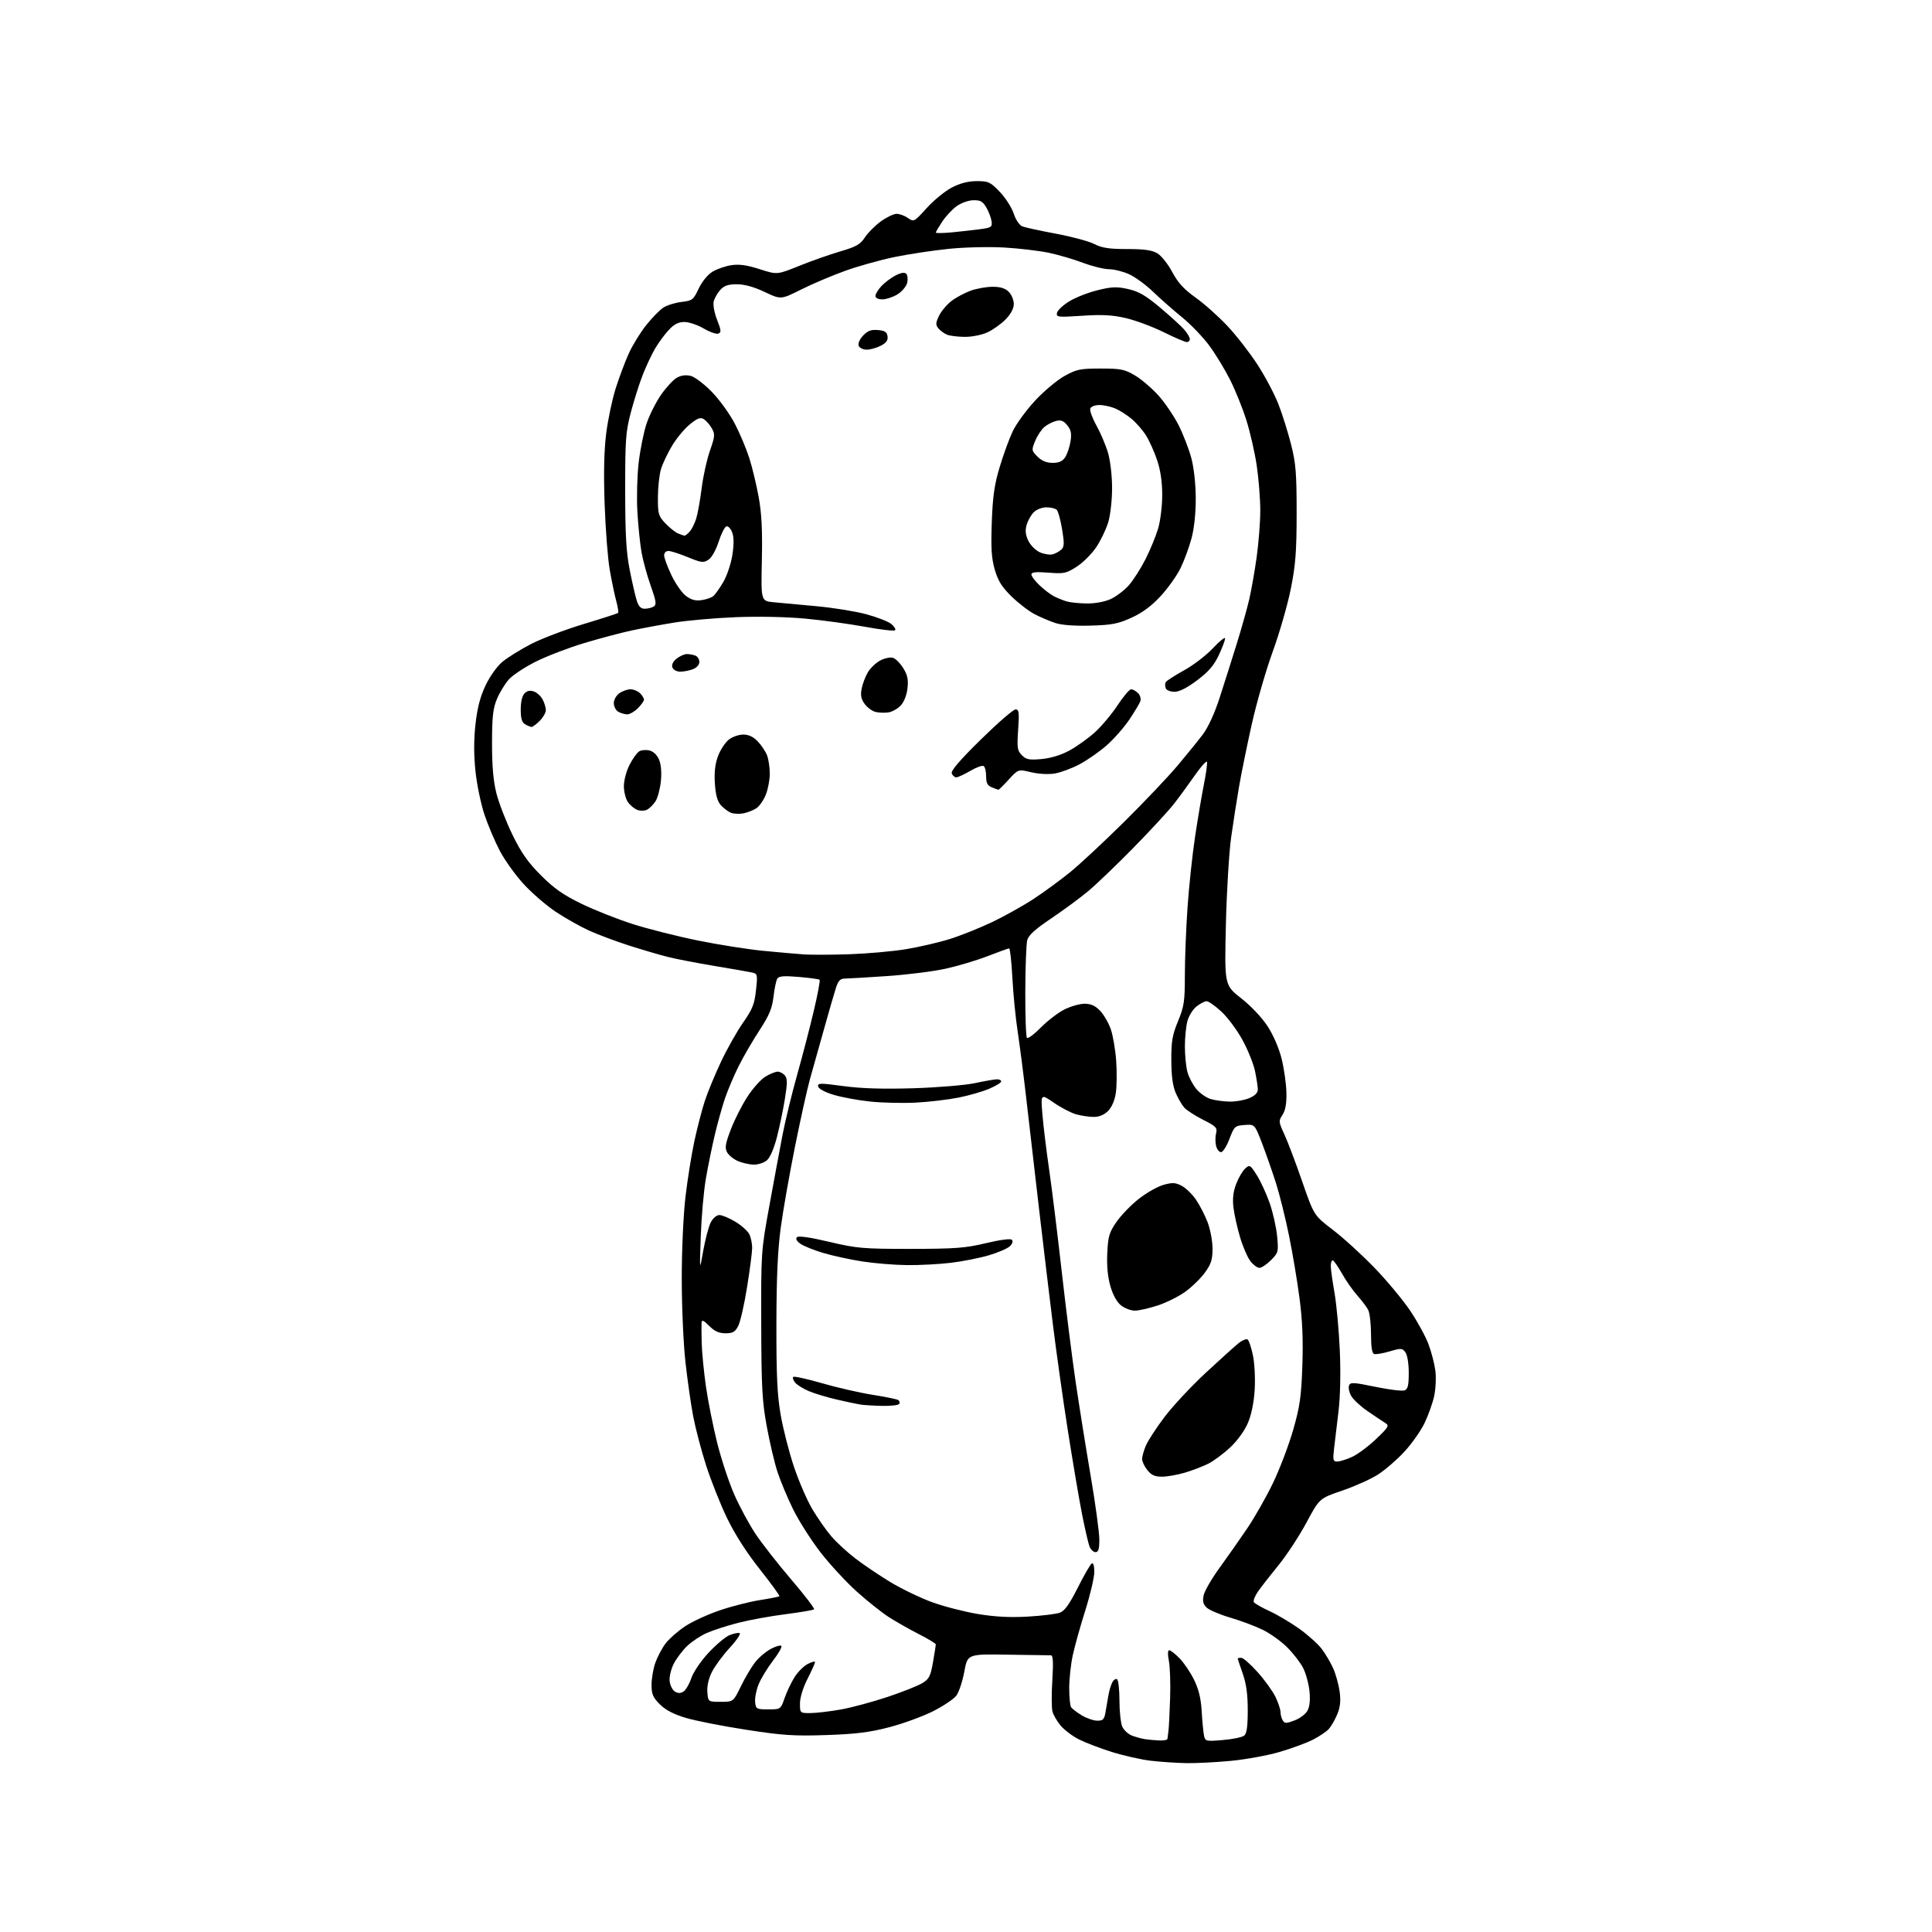 <?xml version="1.0" encoding="UTF-8" standalone="no"?>
<svg 
  version="1.1" 
  xmlns="http://www.w3.org/2000/svg" 
  xmlns:xlink="http://www.w3.org/1999/xlink" 
  xmlns:svg="http://www.w3.org/2000/svg"
  xmlns:rdf="http://www.w3.org/1999/02/22-rdf-syntax-ns#"
  xmlns:cc="http://creativecommons.org/ns#"
  xmlns:dc="http://purl.org/dc/elements/1.1/"
  viewBox="0 0 768 768"
  width="768"
  height="768"
>
<style>svg {background-color: white; }</style>"
<path stroke="none" fill="black" fill-rule="evenodd" d="M471.50,700.87C467.65,700.80 461.33,700.37 457.45,699.92C453.57,699.46 446.60,697.89 441.95,696.43C437.30,694.97 431.42,692.72 428.88,691.43C426.34,690.15 423.08,687.69 421.63,685.97C420.18,684.25 418.71,681.69 418.36,680.29C418.00,678.88 417.98,673.29 418.32,667.86C418.76,660.49 418.61,658.00 417.71,658.01C417.04,658.01 409.33,657.90 400.56,657.76C384.62,657.50 384.62,657.50 383.33,664.49C382.62,668.33 381.21,672.60 380.20,673.99C379.18,675.37 374.99,678.19 370.87,680.26C366.75,682.33 358.91,685.19 353.44,686.61C345.67,688.64 340.22,689.32 328.50,689.71C315.62,690.15 311.11,689.85 296.59,687.60C287.29,686.17 276.51,684.05 272.64,682.89C267.78,681.44 264.57,679.77 262.30,677.50C259.55,674.75 259.00,673.45 259.00,669.73C259.00,667.26 259.68,663.31 260.52,660.94C261.36,658.58 263.19,655.12 264.61,653.27C266.02,651.42 269.50,648.36 272.35,646.47C275.19,644.58 281.42,641.72 286.19,640.11C290.95,638.50 298.13,636.67 302.13,636.05C306.14,635.43 309.60,634.74 309.81,634.52C310.03,634.30 306.53,629.48 302.04,623.81C296.82,617.23 292.11,609.88 289.03,603.50C286.37,598.00 282.62,588.55 280.68,582.50C278.74,576.45 276.44,567.67 275.55,563.00C274.66,558.33 273.28,548.65 272.48,541.50C271.68,534.35 271.01,519.50 271.01,508.49C271.00,497.10 271.64,483.02 272.48,475.80C273.30,468.82 274.90,458.81 276.04,453.55C277.18,448.30 279.02,441.18 280.14,437.75C281.25,434.31 284.14,427.31 286.55,422.19C288.96,417.07 292.93,410.01 295.38,406.52C299.13,401.15 299.93,399.14 300.52,393.62C301.20,387.32 301.14,387.08 298.86,386.57C297.56,386.29 290.88,385.12 284.00,383.98C277.12,382.84 268.80,381.23 265.50,380.40C262.20,379.57 255.24,377.53 250.03,375.86C244.82,374.18 237.70,371.52 234.21,369.94C230.72,368.36 224.77,365.00 220.98,362.49C217.19,359.97 211.42,354.99 208.16,351.43C204.89,347.87 200.63,341.93 198.69,338.23C196.74,334.53 193.99,328.05 192.58,323.82C191.16,319.60 189.55,311.80 189.00,306.50C188.32,299.97 188.33,293.90 189.03,287.75C189.76,281.29 190.92,276.85 193.06,272.38C194.79,268.75 197.62,264.81 199.78,263.03C201.82,261.34 206.89,258.20 211.02,256.05C215.16,253.90 224.56,250.32 231.90,248.10C239.25,245.89 245.46,243.88 245.70,243.64C245.94,243.40 245.60,241.24 244.95,238.85C244.30,236.46 243.15,230.90 242.38,226.50C241.61,222.10 240.70,210.36 240.35,200.41C239.92,188.27 240.12,179.07 240.96,172.41C241.64,166.96 243.33,158.90 244.71,154.50C246.10,150.10 248.46,143.80 249.96,140.50C251.46,137.20 254.56,132.14 256.86,129.27C259.15,126.39 262.21,123.25 263.67,122.29C265.13,121.34 268.39,120.32 270.90,120.03C275.21,119.53 275.61,119.22 277.73,114.74C279.06,111.94 281.32,109.17 283.21,108.02C284.99,106.94 288.37,105.77 290.74,105.41C293.87,104.94 296.95,105.38 301.99,107.00C308.93,109.23 308.93,109.23 317.71,105.68C322.55,103.73 329.90,101.14 334.06,99.92C340.37,98.08 341.98,97.16 343.82,94.35C345.03,92.51 347.88,89.65 350.16,88.00C352.44,86.35 355.26,85.00 356.43,85.00C357.60,85.00 359.62,85.75 360.92,86.66C363.26,88.29 363.38,88.23 368.40,82.69C371.20,79.60 375.70,75.93 378.40,74.53C381.73,72.81 384.90,72.00 388.32,72.00C392.93,72.00 393.68,72.35 397.44,76.27C399.69,78.62 402.17,82.50 402.96,84.88C403.81,87.46 405.23,89.54 406.45,90.01C407.58,90.45 413.59,91.75 419.80,92.91C426.02,94.07 432.87,95.91 435.01,97.01C438.07,98.57 440.90,99.00 448.06,99.00C454.85,99.00 457.93,99.43 460.06,100.69C461.64,101.63 464.30,104.97 465.98,108.12C468.27,112.41 470.61,114.98 475.32,118.33C478.77,120.80 484.45,125.87 487.95,129.61C491.45,133.34 496.79,140.21 499.82,144.87C502.86,149.52 506.62,156.63 508.19,160.66C509.76,164.70 512.03,171.93 513.24,176.75C515.12,184.21 515.44,188.22 515.43,204.00C515.42,219.22 515.02,224.53 513.13,233.99C511.88,240.31 508.64,251.56 505.94,258.99C503.24,266.42 499.47,279.48 497.57,288.00C495.68,296.52 493.41,307.62 492.55,312.65C491.68,317.68 490.28,326.68 489.43,332.65C488.57,338.62 487.62,354.33 487.31,367.56C486.74,391.62 486.74,391.62 493.44,396.88C497.39,399.99 501.70,404.56 503.95,408.05C506.23,411.57 508.47,416.81 509.50,421.01C510.45,424.89 511.29,430.88 511.37,434.32C511.46,438.69 510.99,441.36 509.82,443.15C508.22,445.59 508.25,445.95 510.54,450.90C511.87,453.75 515.05,462.17 517.63,469.62C522.32,483.15 522.32,483.15 529.91,488.95C534.08,492.13 541.56,498.96 546.53,504.12C551.49,509.28 557.86,516.96 560.69,521.20C563.51,525.43 566.74,531.35 567.86,534.36C568.99,537.37 570.20,542.06 570.57,544.78C570.93,547.51 570.72,552.08 570.11,554.94C569.49,557.80 567.75,562.68 566.24,565.78C564.74,568.87 561.13,573.98 558.22,577.12C555.32,580.26 550.62,584.32 547.79,586.14C544.95,587.96 538.55,590.84 533.56,592.54C524.50,595.62 524.50,595.62 519.32,605.28C516.47,610.59 511.52,618.14 508.32,622.07C505.12,626.00 501.44,630.71 500.15,632.54C498.86,634.38 498.09,636.33 498.42,636.88C498.76,637.42 501.56,639.03 504.65,640.44C507.73,641.85 513.04,645.00 516.45,647.43C519.86,649.86 523.88,653.47 525.39,655.44C526.89,657.42 528.97,660.94 530.00,663.27C531.03,665.59 532.17,669.77 532.54,672.54C533.02,676.19 532.75,678.66 531.56,681.50C530.66,683.66 529.15,686.28 528.21,687.32C527.27,688.36 524.39,690.29 521.81,691.60C519.23,692.90 513.24,695.10 508.50,696.47C503.75,697.85 495.07,699.43 489.19,699.98C483.31,700.54 475.35,700.94 471.50,700.87zM460.75,691.86C462.54,691.94 464.04,691.66 464.08,691.25C464.13,690.84 464.31,689.38 464.49,688.00C464.66,686.62 464.96,680.77 465.14,675.00C465.33,669.23 465.11,662.59 464.65,660.25C464.14,657.60 464.19,656.00 464.79,656.00C465.33,656.00 467.18,657.45 468.92,659.23C470.66,661.01 473.25,664.85 474.67,667.77C476.51,671.51 477.40,675.20 477.69,680.29C477.92,684.25 478.34,688.58 478.61,689.89C479.09,692.21 479.32,692.26 486.14,691.69C490.01,691.37 493.81,690.57 494.59,689.93C495.61,689.08 496.00,686.30 496.00,679.85C496.00,673.51 495.42,669.31 494.00,665.26C492.90,662.13 492.00,659.44 492.00,659.28C492.00,659.13 492.64,659.00 493.42,659.00C494.20,659.00 497.13,661.57 499.94,664.72C502.74,667.86 505.93,672.28 507.02,674.53C508.11,676.79 509.01,679.50 509.02,680.57C509.02,681.63 509.43,683.14 509.93,683.92C510.70,685.14 511.35,685.14 514.65,683.88C516.76,683.08 519.07,681.32 519.78,679.96C520.63,678.36 520.89,675.64 520.53,672.18C520.22,669.25 519.09,665.14 518.02,663.05C516.96,660.95 514.11,657.27 511.70,654.86C509.30,652.45 504.89,649.30 501.91,647.85C498.94,646.40 493.12,644.22 489.00,643.02C484.88,641.81 480.67,640.02 479.64,639.03C478.24,637.67 477.96,636.47 478.48,634.11C478.85,632.39 481.69,627.50 484.79,623.24C487.88,618.98 492.83,611.93 495.78,607.57C498.74,603.21 503.34,595.11 506.01,589.57C508.68,584.03 512.29,574.55 514.03,568.50C516.71,559.15 517.27,555.32 517.70,543.00C518.06,532.68 517.74,524.89 516.57,516.00C515.67,509.12 513.78,497.88 512.37,491.00C510.96,484.12 508.68,474.94 507.31,470.59C505.93,466.23 503.45,459.12 501.80,454.78C498.79,446.90 498.79,446.90 494.75,447.20C490.88,447.49 490.63,447.72 488.72,452.75C487.63,455.64 486.13,458.00 485.39,458.00C484.64,458.00 483.76,456.88 483.41,455.50C483.07,454.12 483.06,451.88 483.41,450.52C483.96,448.30 483.43,447.74 478.26,445.13C475.09,443.53 471.73,441.37 470.79,440.32C469.85,439.28 468.31,436.64 467.37,434.46C466.19,431.73 465.64,427.70 465.62,421.50C465.58,413.94 466.01,411.45 468.29,405.92C470.70,400.06 471.00,398.07 471.00,387.75C471.00,381.38 471.47,369.26 472.05,360.83C472.63,352.40 473.99,339.65 475.07,332.50C476.15,325.35 477.73,316.00 478.59,311.72C479.45,307.44 479.98,303.45 479.79,302.87C479.59,302.28 477.44,304.66 475.01,308.15C472.57,311.64 468.84,316.75 466.70,319.50C464.57,322.25 457.35,330.08 450.66,336.90C443.97,343.72 435.86,351.50 432.64,354.20C429.42,356.89 422.79,361.78 417.91,365.06C411.45,369.40 408.84,371.78 408.33,373.77C407.95,375.27 407.60,384.45 407.57,394.16C407.53,403.87 407.83,412.15 408.23,412.56C408.64,412.97 411.15,411.10 413.81,408.40C416.47,405.71 420.69,402.49 423.18,401.25C425.68,400.01 429.27,399.00 431.17,399.00C433.64,399.00 435.38,399.79 437.27,401.76C438.73,403.28 440.64,406.55 441.52,409.01C442.39,411.48 443.37,417.14 443.69,421.59C444.01,426.04 443.95,431.84 443.56,434.47C443.11,437.46 441.95,440.14 440.47,441.63C438.92,443.17 436.94,444.00 434.80,443.99C432.98,443.99 429.85,443.53 427.82,442.97C425.80,442.41 421.79,440.33 418.92,438.35C413.69,434.75 413.69,434.75 414.39,443.12C414.77,447.72 415.95,457.34 416.99,464.49C418.04,471.65 420.30,489.88 422.00,505.00C423.71,520.12 426.23,540.15 427.61,549.50C428.99,558.85 431.67,575.59 433.56,586.70C435.45,597.81 437.00,609.17 437.00,611.95C437.00,615.81 436.64,617.00 435.48,617.00C434.64,617.00 433.56,615.97 433.08,614.71C432.60,613.46 431.28,607.72 430.14,601.96C429.00,596.21 426.48,581.38 424.54,569.00C422.60,556.62 419.90,537.50 418.54,526.50C417.17,515.50 414.67,494.57 412.97,480.00C411.28,465.43 409.02,445.85 407.94,436.50C406.87,427.15 405.33,415.23 404.53,410.00C403.73,404.77 402.78,395.21 402.44,388.75C402.09,382.29 401.51,377.00 401.15,377.00C400.79,377.01 396.95,378.39 392.60,380.08C388.26,381.77 380.71,384.02 375.83,385.09C370.95,386.16 360.55,387.46 352.73,388.00C344.90,388.53 337.37,388.98 335.99,388.99C333.99,389.00 333.25,389.75 332.28,392.75C331.61,394.81 329.43,402.35 327.44,409.50C325.44,416.65 322.98,425.43 321.96,429.00C320.95,432.57 318.30,444.50 316.08,455.50C313.87,466.50 311.29,481.12 310.36,488.00C309.15,496.96 308.66,507.86 308.63,526.50C308.60,546.90 308.97,554.65 310.34,562.50C311.30,568.00 313.66,577.22 315.59,583.00C317.52,588.77 320.83,596.42 322.96,600.00C325.09,603.58 328.48,608.41 330.50,610.75C332.51,613.09 336.78,617.02 339.97,619.48C343.17,621.94 349.44,626.17 353.91,628.89C358.39,631.60 365.90,635.22 370.61,636.93C375.32,638.63 383.52,640.74 388.84,641.61C395.57,642.72 401.58,643.03 408.64,642.62C414.22,642.30 419.95,641.59 421.36,641.05C423.24,640.34 425.17,637.62 428.44,631.11C430.92,626.18 433.41,621.87 433.97,621.52C434.61,621.12 435.00,622.39 435.00,624.86C435.00,627.05 433.39,633.94 431.42,640.17C429.45,646.40 427.21,654.42 426.44,658.00C425.67,661.58 425.03,667.42 425.03,671.00C425.03,674.58 425.36,678.01 425.77,678.62C426.17,679.24 428.07,680.70 430.00,681.87C431.93,683.04 434.72,683.99 436.20,684.00C438.56,684.00 438.99,683.51 439.52,680.25C439.86,678.19 440.38,675.15 440.69,673.50C440.99,671.85 441.66,669.70 442.17,668.72C442.68,667.74 443.53,667.21 444.05,667.53C444.57,667.85 445.00,671.67 445.00,676.01C445.00,680.35 445.51,685.02 446.13,686.39C446.75,687.75 448.44,689.32 449.88,689.89C451.32,690.45 453.62,691.09 455.00,691.32C456.38,691.54 458.96,691.79 460.75,691.86zM322.25,680.97C324.59,680.95 329.99,680.31 334.25,679.55C338.51,678.79 346.83,676.55 352.75,674.58C358.66,672.61 364.91,670.13 366.63,669.08C369.35,667.43 369.91,666.32 370.88,660.75C371.50,657.22 372.00,654.04 372.00,653.68C372.00,653.32 368.96,651.48 365.25,649.59C361.54,647.69 356.17,644.65 353.32,642.82C350.48,641.00 344.71,636.40 340.50,632.61C336.29,628.82 329.80,621.78 326.08,616.97C322.36,612.15 317.47,604.45 315.22,599.86C312.97,595.26 310.18,588.58 309.02,585.00C307.86,581.42 305.96,573.33 304.80,567.00C302.98,557.09 302.67,551.48 302.60,526.50C302.52,497.88 302.56,497.26 305.80,479.50C307.60,469.60 309.97,456.85 311.06,451.18C312.16,445.50 314.78,434.70 316.90,427.18C319.02,419.65 322.00,408.20 323.52,401.73C325.05,395.25 326.08,389.74 325.81,389.48C325.55,389.22 321.84,388.71 317.57,388.35C311.61,387.84 309.62,388.00 308.98,389.03C308.53,389.77 307.85,393.00 307.48,396.21C306.93,400.87 305.80,403.58 301.89,409.58C299.18,413.72 295.47,420.12 293.63,423.80C291.79,427.49 289.36,433.20 288.23,436.50C287.11,439.80 285.27,446.35 284.16,451.06C283.04,455.77 281.43,463.65 280.59,468.56C279.74,473.48 278.83,483.80 278.56,491.50C278.08,505.50 278.08,505.50 279.55,497.17C280.37,492.59 281.71,487.53 282.54,485.92C283.42,484.22 284.86,483.00 285.98,483.00C287.05,483.00 289.93,484.22 292.39,485.70C294.85,487.19 297.34,489.46 297.93,490.75C298.52,492.04 299.00,494.43 299.00,496.06C299.00,497.70 298.09,504.69 296.98,511.60C295.88,518.51 294.29,525.47 293.46,527.08C292.22,529.48 291.31,530.00 288.40,530.00C285.81,530.00 284.06,529.21 281.92,527.08C279.62,524.78 278.98,524.51 278.88,525.83C278.82,526.75 278.84,530.42 278.94,534.00C279.04,537.58 279.78,545.23 280.60,551.00C281.42,556.77 283.43,566.87 285.06,573.44C286.70,580.00 289.77,589.31 291.89,594.11C294.01,598.91 297.80,605.94 300.31,609.72C302.83,613.50 309.22,621.67 314.53,627.88C319.83,634.08 323.92,639.42 323.60,639.73C323.29,640.04 318.19,640.91 312.27,641.67C306.35,642.42 297.90,643.96 293.50,645.09C289.10,646.21 283.48,648.03 281.00,649.12C278.52,650.21 275.00,652.54 273.16,654.30C271.33,656.06 268.94,659.22 267.85,661.32C266.77,663.43 266.02,666.53 266.19,668.22C266.36,669.91 267.29,671.79 268.25,672.39C269.49,673.17 270.49,673.18 271.69,672.42C272.62,671.84 274.02,669.45 274.79,667.13C275.59,664.74 278.55,660.35 281.59,657.07C284.56,653.87 288.32,650.70 289.94,650.02C291.57,649.35 293.40,648.97 294.01,649.17C294.62,649.37 292.85,652.01 290.08,655.02C287.31,658.03 284.11,662.39 282.96,664.70C281.65,667.34 280.99,670.31 281.19,672.70C281.50,676.50 281.50,676.50 286.50,676.50C291.50,676.50 291.50,676.50 294.50,670.35C296.15,666.97 298.68,662.69 300.13,660.83C301.58,658.96 304.38,656.57 306.34,655.51C308.31,654.45 310.23,653.89 310.60,654.27C310.98,654.64 309.46,657.32 307.22,660.22C304.99,663.13 302.42,667.37 301.51,669.67C300.60,671.96 300.00,675.11 300.18,676.67C300.48,679.35 300.76,679.50 305.41,679.50C310.33,679.50 310.33,679.50 311.91,674.95C312.79,672.45 314.56,668.73 315.85,666.68C317.14,664.63 319.50,662.28 321.10,661.45C322.69,660.62 323.99,660.30 323.99,660.72C323.98,661.15 322.63,664.15 320.99,667.39C319.20,670.91 318.00,674.84 318.00,677.14C318.00,681.00 318.00,681.00 322.25,680.97zM461.89,587.00C459.04,587.00 457.65,586.37 456.07,584.37C454.93,582.92 454.00,580.95 454.00,579.99C454.00,579.03 454.66,576.66 455.47,574.72C456.28,572.78 459.62,567.64 462.89,563.30C466.17,558.96 473.60,550.99 479.42,545.60C485.23,540.21 491.11,534.91 492.49,533.83C493.86,532.75 495.40,532.13 495.92,532.45C496.44,532.77 497.40,535.61 498.06,538.77C498.72,541.97 499.03,548.05 498.75,552.52C498.43,557.66 497.44,562.42 496.02,565.74C494.72,568.76 491.80,572.79 489.03,575.37C486.42,577.81 482.53,580.71 480.39,581.80C478.25,582.89 474.06,584.50 471.07,585.39C468.08,586.28 463.95,587.00 461.89,587.00zM531.61,580.98C532.65,580.97 535.30,580.13 537.50,579.13C539.70,578.12 543.98,574.94 547.00,572.05C552.04,567.25 552.35,566.71 550.65,565.65C549.63,565.02 546.49,562.92 543.67,560.98C540.86,559.05 537.91,556.31 537.11,554.89C536.32,553.47 535.93,551.62 536.26,550.77C536.78,549.41 537.96,549.47 546.76,551.29C552.21,552.42 557.42,553.05 558.33,552.70C559.65,552.20 560.00,550.72 560.00,545.72C560.00,542.03 559.45,538.62 558.67,537.57C557.44,535.88 556.99,535.85 552.40,537.20C549.67,538.00 546.90,538.47 546.22,538.24C545.40,537.97 545.00,535.36 545.00,530.35C545.00,526.24 544.49,521.89 543.86,520.68C543.23,519.48 541.27,516.89 539.50,514.91C537.74,512.94 534.99,509.00 533.40,506.16C531.80,503.32 530.16,501.00 529.75,501.00C529.34,501.00 529.00,502.01 529.00,503.25C529.00,504.49 529.67,509.29 530.49,513.93C531.30,518.57 532.25,528.92 532.60,536.93C532.98,545.85 532.78,555.18 532.08,561.00C531.44,566.23 530.65,572.86 530.32,575.75C529.78,580.45 529.92,581.00 531.61,580.98zM350.69,558.86C347.29,558.79 343.38,558.55 342.00,558.33C340.62,558.12 336.35,557.21 332.50,556.31C328.65,555.42 323.69,553.92 321.49,552.98C319.28,552.04 316.85,550.53 316.09,549.61C315.34,548.70 314.99,547.68 315.33,547.34C315.67,547.00 320.79,548.13 326.72,549.84C332.65,551.56 341.67,553.63 346.77,554.44C351.87,555.25 356.49,556.19 357.04,556.52C357.59,556.86 357.77,557.56 357.46,558.07C357.14,558.58 354.10,558.94 350.69,558.86zM451.11,521.00C449.55,521.00 447.09,520.07 445.64,518.93C443.99,517.63 442.42,514.82 441.41,511.33C440.34,507.67 439.92,503.20 440.16,498.15C440.48,491.42 440.92,489.92 443.84,485.70C445.67,483.06 449.66,478.94 452.72,476.54C455.77,474.15 460.17,471.65 462.50,471.00C466.02,470.02 467.24,470.07 469.68,471.34C471.31,472.18 473.86,474.63 475.36,476.80C476.87,478.97 478.97,483.06 480.05,485.88C481.12,488.71 482.00,493.42 482.00,496.36C482.00,500.71 481.44,502.47 479.00,505.84C477.35,508.12 473.87,511.53 471.25,513.43C468.64,515.33 463.68,517.81 460.23,518.94C456.78,520.07 452.68,521.00 451.11,521.00zM500.65,504.00C499.82,504.00 498.21,502.82 497.08,501.37C495.94,499.92 494.08,495.64 492.95,491.84C491.82,488.05 490.63,482.71 490.31,479.98C489.90,476.53 490.23,473.68 491.40,470.63C492.32,468.22 493.92,465.47 494.97,464.53C496.78,462.89 496.97,463.00 499.61,467.16C501.12,469.55 503.42,474.54 504.72,478.26C506.02,481.98 507.35,487.92 507.68,491.45C508.26,497.64 508.16,497.99 505.22,500.94C503.53,502.62 501.48,504.00 500.65,504.00zM360.53,502.90C355.56,502.85 347.56,502.19 342.74,501.44C337.92,500.69 330.95,499.17 327.24,498.07C323.53,496.96 319.45,495.31 318.17,494.41C316.67,493.36 316.18,492.42 316.79,491.81C317.41,491.19 322.03,491.85 329.63,493.65C340.63,496.25 343.00,496.46 362.00,496.45C379.79,496.43 383.74,496.13 391.91,494.18C397.51,492.84 401.69,492.29 402.23,492.83C402.76,493.36 402.47,494.39 401.50,495.35C400.61,496.25 396.87,497.87 393.19,498.97C389.51,500.06 382.69,501.42 378.03,501.98C373.37,502.54 365.49,502.96 360.53,502.90zM299.64,462.96C297.91,462.94 295.07,462.30 293.33,461.54C291.58,460.78 289.64,459.20 289.01,458.02C288.08,456.28 288.36,454.61 290.50,448.99C291.95,445.20 294.90,439.37 297.05,436.05C299.20,432.72 302.43,429.10 304.23,428.00C306.03,426.90 308.23,426.01 309.13,426.00C310.02,426.00 311.32,426.68 312.01,427.51C313.02,428.73 313.02,430.56 312.02,436.75C311.34,440.99 309.91,447.85 308.85,451.98C307.68,456.55 306.11,460.19 304.85,461.25C303.71,462.21 301.37,462.98 299.64,462.96zM364.00,438.31C358.77,438.58 350.58,438.38 345.78,437.87C340.98,437.36 334.46,436.15 331.29,435.18C327.89,434.15 325.39,432.79 325.22,431.88C324.95,430.50 325.99,430.49 335.21,431.73C342.35,432.70 350.86,432.96 363.00,432.60C372.62,432.30 383.65,431.39 387.50,430.57C391.35,429.75 395.29,429.06 396.25,429.04C397.21,429.02 398.00,429.39 398.00,429.88C398.00,430.36 395.86,431.67 393.25,432.79C390.64,433.91 385.12,435.50 381.00,436.32C376.88,437.14 369.23,438.04 364.00,438.31zM488.78,437.91C491.14,437.96 494.62,437.35 496.53,436.55C498.85,435.58 500.00,434.44 500.00,433.10C500.00,432.00 499.50,428.71 498.89,425.80C498.29,422.88 496.04,417.30 493.89,413.38C491.75,409.46 487.99,404.40 485.52,402.13C483.06,399.86 480.42,398.00 479.66,398.00C478.89,398.00 477.10,398.92 475.67,400.05C474.24,401.17 472.61,403.76 472.04,405.80C471.47,407.83 471.01,412.43 471.01,416.00C471.01,419.57 471.48,424.17 472.04,426.22C472.61,428.26 474.22,431.30 475.62,432.96C477.02,434.63 479.59,436.40 481.33,436.90C483.07,437.41 486.43,437.86 488.78,437.91zM337.50,379.33C344.65,379.09 354.77,378.20 360.00,377.34C365.23,376.49 373.10,374.67 377.50,373.29C381.90,371.92 389.55,368.86 394.50,366.49C399.45,364.12 406.88,359.97 411.00,357.25C415.12,354.54 421.65,349.76 425.50,346.62C429.35,343.48 438.93,334.55 446.80,326.77C454.66,319.00 464.16,309.00 467.90,304.57C471.65,300.13 476.25,294.45 478.14,291.95C480.24,289.17 482.84,283.52 484.80,277.45C486.57,271.98 489.61,262.40 491.55,256.16C493.49,249.92 495.74,241.92 496.56,238.38C497.39,234.84 498.71,227.34 499.51,221.72C500.31,216.10 500.97,207.68 500.98,203.00C500.98,198.32 500.34,190.22 499.56,185.00C498.77,179.77 496.92,171.67 495.44,167.00C493.97,162.32 491.07,155.12 488.99,151.00C486.92,146.88 483.18,140.73 480.68,137.35C478.19,133.97 473.30,128.89 469.82,126.07C466.35,123.24 461.18,118.69 458.34,115.96C455.50,113.22 451.23,110.10 448.84,109.01C446.45,107.93 442.87,107.03 440.87,107.02C438.87,107.01 434.20,105.86 430.48,104.46C426.77,103.06 420.65,101.27 416.89,100.48C413.13,99.69 405.20,98.75 399.28,98.40C393.22,98.05 383.57,98.27 377.26,98.91C371.07,99.54 361.40,100.99 355.76,102.14C350.11,103.29 341.23,105.77 336.00,107.65C330.77,109.53 322.88,112.88 318.46,115.09C310.42,119.12 310.42,119.12 303.96,116.06C299.69,114.04 295.95,113.00 292.92,113.00C289.45,113.00 287.86,113.54 286.31,115.25C285.19,116.49 284.02,118.57 283.70,119.87C283.38,121.19 283.98,124.42 285.06,127.15C286.69,131.29 286.77,132.15 285.56,132.61C284.78,132.92 282.15,132.00 279.73,130.58C277.31,129.16 273.86,128.00 272.06,128.00C269.69,128.00 268.00,128.86 265.85,131.16C264.22,132.90 261.78,136.23 260.41,138.56C259.05,140.88 256.85,145.57 255.52,148.96C254.18,152.36 252.06,159.04 250.80,163.82C248.73,171.65 248.51,174.71 248.52,195.00C248.53,212.48 248.93,219.51 250.31,226.50C251.29,231.45 252.55,236.96 253.12,238.75C253.87,241.11 254.75,242.00 256.33,241.98C257.52,241.98 259.13,241.57 259.89,241.09C261.04,240.36 260.84,238.96 258.67,232.85C257.23,228.81 255.59,222.80 255.01,219.50C254.43,216.20 253.70,209.00 253.37,203.50C253.05,198.00 253.27,189.22 253.87,184.00C254.47,178.78 255.90,171.72 257.04,168.33C258.19,164.93 260.80,159.77 262.83,156.86C264.87,153.94 267.68,150.91 269.09,150.13C270.75,149.19 272.66,148.95 274.57,149.42C276.18,149.82 279.98,152.69 283.01,155.82C286.05,158.94 290.15,164.65 292.14,168.50C294.13,172.35 296.69,178.43 297.83,182.00C298.98,185.57 300.65,192.53 301.56,197.45C302.77,204.08 303.11,210.63 302.85,222.66C302.50,238.92 302.50,238.92 307.50,239.40C310.25,239.66 317.90,240.36 324.50,240.97C331.10,241.57 340.00,243.00 344.29,244.15C348.57,245.30 353.07,247.05 354.29,248.03C355.50,249.02 356.18,250.14 355.80,250.53C355.41,250.92 350.01,250.30 343.80,249.15C337.58,248.00 326.88,246.54 320.00,245.90C312.65,245.21 301.32,244.98 292.50,245.34C284.25,245.67 273.23,246.64 268.00,247.49C262.77,248.34 255.12,249.76 251.00,250.64C246.88,251.53 238.40,253.78 232.18,255.65C225.95,257.52 217.29,260.85 212.92,263.04C208.56,265.23 203.76,268.41 202.25,270.11C200.74,271.80 198.62,275.28 197.55,277.84C195.96,281.64 195.60,284.89 195.59,295.50C195.59,304.74 196.10,310.53 197.37,315.50C198.36,319.35 201.22,326.72 203.73,331.87C207.25,339.06 209.87,342.80 215.05,347.98C220.24,353.17 223.93,355.76 231.14,359.26C236.29,361.76 245.45,365.39 251.50,367.32C257.55,369.26 269.25,372.21 277.50,373.88C285.75,375.56 297.45,377.40 303.50,377.98C309.55,378.56 316.75,379.19 319.50,379.39C322.25,379.59 330.35,379.56 337.50,379.33zM295.49,323.32C293.84,323.64 291.60,323.52 290.50,323.07C289.40,322.61 287.62,321.26 286.54,320.06C285.16,318.52 284.47,316.00 284.17,311.40C283.89,306.86 284.27,303.58 285.46,300.47C286.39,298.02 288.31,295.12 289.71,294.01C291.12,292.90 293.70,292.00 295.45,292.00C297.61,292.00 299.46,292.88 301.25,294.75C302.69,296.26 304.35,298.77 304.94,300.32C305.52,301.86 306.00,305.12 306.00,307.54C306.00,309.97 305.29,313.74 304.42,315.92C303.54,318.10 301.85,320.52 300.65,321.31C299.45,322.09 297.13,323.00 295.49,323.32zM257.25,321.85C256.29,322.35 254.54,322.40 253.36,321.95C252.18,321.51 250.49,320.11 249.61,318.85C248.72,317.59 248.00,314.73 248.00,312.49C248.00,310.24 249.01,306.46 250.25,304.03C251.49,301.61 253.22,299.19 254.10,298.67C254.97,298.14 256.83,297.99 258.22,298.34C259.77,298.73 261.24,300.16 262.01,302.02C262.80,303.93 263.06,307.15 262.70,310.61C262.39,313.66 261.42,317.23 260.56,318.54C259.70,319.86 258.21,321.34 257.25,321.85zM396.87,313.94C396.66,313.90 395.49,313.47 394.25,312.97C392.52,312.27 392.00,311.26 392.00,308.59C392.00,306.68 391.56,304.84 391.01,304.51C390.47,304.17 388.07,305.05 385.68,306.45C383.28,307.85 380.79,309.00 380.13,309.00C379.47,309.00 378.67,308.30 378.34,307.45C377.93,306.39 381.54,302.18 389.92,293.95C396.62,287.38 402.82,282.00 403.69,282.00C405.06,282.00 405.21,283.12 404.73,290.09C404.24,297.32 404.39,298.39 406.22,300.22C407.95,301.95 409.12,302.18 414.06,301.73C417.75,301.39 421.76,300.16 425.10,298.35C427.98,296.78 432.51,293.55 435.17,291.16C437.82,288.77 441.89,283.93 444.21,280.41C446.53,276.88 448.97,274.00 449.64,274.00C450.31,274.00 451.55,274.69 452.39,275.53C453.25,276.39 453.64,277.81 453.29,278.78C452.94,279.73 450.95,283.04 448.87,286.14C446.78,289.24 442.72,293.84 439.85,296.35C436.98,298.86 432.12,302.24 429.06,303.86C426.00,305.47 421.57,307.10 419.22,307.49C416.73,307.89 412.82,307.68 409.86,306.97C404.78,305.75 404.78,305.75 401.00,309.87C398.93,312.14 397.07,313.97 396.87,313.94zM211.30,288.97C210.86,288.95 209.71,288.48 208.75,287.92C207.46,287.17 207.00,285.61 207.00,282.02C207.00,278.98 207.57,276.57 208.53,275.61C209.58,274.56 210.74,274.34 212.28,274.90C213.50,275.34 215.06,276.79 215.74,278.10C216.41,279.42 216.98,281.31 216.99,282.30C216.99,283.28 215.90,285.20 214.55,286.55C213.20,287.90 211.73,288.99 211.30,288.97zM249.30,283.97C248.31,283.95 246.71,283.48 245.75,282.92C244.79,282.36 244.00,280.82 244.00,279.51C244.00,278.17 244.98,276.43 246.22,275.56C247.44,274.70 249.44,274.00 250.65,274.00C251.86,274.00 253.56,274.71 254.43,275.57C255.29,276.44 256.00,277.58 256.00,278.12C256.00,278.65 254.90,280.20 253.55,281.55C252.20,282.90 250.28,283.99 249.30,283.97zM353.16,283.19C351.68,283.41 349.40,283.33 348.08,283.02C346.76,282.71 344.82,281.30 343.76,279.89C342.32,277.95 342.01,276.45 342.51,273.78C342.88,271.83 344.02,268.85 345.04,267.17C346.07,265.48 348.30,263.38 350.01,262.50C351.71,261.62 353.96,261.17 355.00,261.50C356.05,261.83 357.88,263.68 359.07,265.62C360.76,268.34 361.13,270.15 360.74,273.63C360.43,276.33 359.36,279.06 358.04,280.46C356.83,281.74 354.63,282.97 353.16,283.19zM466.87,275.00C465.23,275.00 463.69,274.36 463.38,273.55C463.07,272.75 463.09,271.66 463.42,271.13C463.75,270.60 467.05,268.48 470.76,266.42C474.47,264.37 479.63,260.40 482.24,257.59C484.85,254.79 486.99,253.09 486.99,253.81C487.00,254.53 485.85,257.55 484.45,260.52C482.55,264.53 480.36,267.06 475.85,270.45C471.88,273.44 468.80,275.00 466.87,275.00zM270.40,267.00C269.03,267.00 267.66,266.27 267.30,265.34C266.90,264.28 267.49,263.02 268.94,261.84C270.20,260.83 272.03,260.00 273.03,260.00C274.02,260.00 275.55,260.27 276.42,260.61C277.29,260.94 278.00,262.08 278.00,263.13C278.00,264.27 276.96,265.45 275.43,266.02C274.02,266.56 271.76,267.00 270.40,267.00zM433.50,248.69C427.15,248.87 422.04,248.49 419.50,247.65C417.30,246.92 413.63,245.37 411.35,244.19C409.06,243.02 404.93,239.85 402.16,237.16C398.26,233.35 396.76,230.97 395.45,226.49C394.13,221.92 393.88,217.99 394.25,207.61C394.62,197.26 395.29,192.63 397.40,185.61C398.87,180.73 401.19,174.35 402.57,171.45C403.94,168.55 407.92,163.09 411.42,159.31C414.92,155.53 420.20,151.10 423.14,149.47C427.97,146.79 429.39,146.50 437.50,146.50C445.50,146.50 447.02,146.80 451.13,149.22C453.68,150.72 457.89,154.31 460.48,157.19C463.07,160.07 466.69,165.41 468.53,169.05C470.36,172.69 472.63,178.56 473.57,182.09C474.60,185.92 475.30,192.33 475.33,198.00C475.35,203.94 474.73,209.92 473.65,213.98C472.70,217.54 470.73,222.89 469.27,225.87C467.81,228.86 464.25,233.86 461.34,237.00C457.72,240.91 454.10,243.59 449.78,245.55C444.44,247.98 442.00,248.45 433.50,248.69zM432.00,239.89C435.31,239.93 439.09,239.23 441.51,238.14C443.71,237.13 446.98,234.65 448.77,232.61C450.56,230.57 453.54,225.89 455.40,222.20C457.26,218.51 459.50,213.05 460.39,210.07C461.27,207.08 462.00,201.10 462.00,196.79C462.00,191.53 461.33,186.94 459.96,182.89C458.84,179.56 456.86,175.15 455.56,173.09C454.25,171.02 451.68,168.07 449.84,166.52C448.00,164.97 445.05,163.09 443.28,162.35C441.51,161.61 438.69,161.00 437.00,161.00C435.30,161.00 433.70,161.62 433.40,162.40C433.11,163.16 434.21,166.20 435.85,169.15C437.49,172.09 439.56,176.97 440.45,180.00C441.37,183.15 442.07,189.14 442.07,194.00C442.07,198.73 441.40,204.74 440.56,207.55C439.73,210.32 437.60,214.77 435.83,217.44C434.07,220.10 430.57,223.61 428.06,225.23C423.85,227.95 422.98,228.13 416.75,227.64C411.75,227.25 410.00,227.44 410.00,228.36C410.00,229.05 411.46,230.99 413.25,232.68C415.04,234.38 417.60,236.33 418.94,237.02C420.28,237.71 422.53,238.62 423.94,239.05C425.35,239.48 428.98,239.86 432.00,239.89zM278.84,238.57C280.68,238.31 282.79,237.59 283.54,236.96C284.29,236.34 286.09,233.82 287.53,231.36C288.97,228.90 290.59,224.07 291.12,220.64C291.79,216.39 291.76,213.50 291.04,211.61C290.46,210.09 289.43,209.02 288.74,209.24C288.06,209.46 286.68,212.21 285.67,215.35C284.60,218.68 282.92,221.66 281.63,222.50C279.65,223.80 278.82,223.70 273.46,221.50C270.18,220.15 266.71,219.04 265.75,219.02C264.74,219.01 264.00,219.74 264.00,220.75C264.00,221.71 265.29,225.23 266.88,228.58C268.46,231.92 271.04,235.64 272.63,236.85C274.71,238.44 276.42,238.91 278.84,238.57zM418.50,220.35C419.60,220.04 421.13,219.18 421.91,218.45C423.07,217.35 423.12,215.94 422.20,210.40C421.59,206.71 420.63,203.23 420.08,202.68C419.52,202.12 417.68,201.67 415.98,201.67C414.25,201.67 412.03,202.53 410.94,203.62C409.86,204.69 408.59,206.96 408.10,208.65C407.46,210.90 407.65,212.62 408.79,214.99C409.67,216.80 411.74,218.84 413.44,219.58C415.12,220.31 417.40,220.65 418.50,220.35zM272.10,212.94C272.42,212.97 273.38,212.21 274.22,211.25C275.06,210.29 276.22,207.93 276.80,206.00C277.38,204.07 278.34,198.68 278.93,194.00C279.51,189.32 280.99,182.65 282.21,179.17C284.21,173.46 284.28,172.60 282.96,170.27C282.16,168.86 280.73,167.22 279.80,166.63C278.45,165.79 277.31,166.20 274.30,168.62C272.21,170.29 269.03,174.10 267.22,177.08C265.42,180.06 263.41,184.30 262.75,186.50C262.09,188.70 261.54,193.73 261.53,197.68C261.50,204.31 261.73,205.11 264.50,208.04C266.15,209.78 268.40,211.58 269.50,212.04C270.60,212.50 271.77,212.90 272.10,212.94zM418.43,184.00C420.98,184.00 422.36,183.38 423.43,181.75C424.24,180.51 425.19,177.69 425.54,175.47C426.04,172.33 425.76,170.93 424.26,169.07C422.79,167.26 421.74,166.85 419.80,167.34C418.40,167.69 416.31,168.77 415.15,169.74C413.99,170.71 412.35,173.20 411.50,175.27C410.00,178.93 410.03,179.12 412.43,181.52C414.13,183.22 416.02,184.00 418.43,184.00zM344.52,139.00C343.10,139.00 341.67,138.30 341.34,137.45C341.00,136.55 341.73,134.85 343.09,133.40C344.89,131.49 346.26,130.97 348.97,131.20C351.73,131.43 352.57,131.98 352.81,133.69C353.04,135.29 352.30,136.31 350.11,137.44C348.45,138.30 345.94,139.00 344.52,139.00zM471.75,135.98C471.06,135.97 466.90,134.19 462.50,132.01C458.10,129.84 451.35,127.33 447.50,126.44C442.13,125.20 438.10,124.99 430.16,125.52C420.51,126.16 419.84,126.08 420.16,124.39C420.36,123.39 422.53,121.33 425.01,119.81C427.48,118.28 432.55,116.28 436.28,115.37C441.99,113.96 443.92,113.89 448.44,114.90C452.64,115.84 455.41,117.44 461.10,122.22C465.11,125.59 469.41,129.50 470.66,130.92C471.91,132.34 472.95,134.06 472.97,134.75C472.99,135.44 472.44,135.99 471.75,135.98zM383.50,133.91C380.75,133.89 377.58,133.50 376.47,133.05C375.35,132.59 373.81,131.48 373.05,130.56C371.88,129.15 371.91,128.41 373.27,125.55C374.15,123.71 376.39,121.04 378.26,119.62C380.12,118.20 383.58,116.36 385.94,115.52C388.31,114.68 392.22,114.00 394.63,114.00C397.67,114.00 399.61,114.61 401.00,116.00C402.10,117.10 403.00,119.26 403.00,120.81C403.00,122.63 401.85,124.80 399.75,126.96C397.96,128.80 394.70,131.12 392.50,132.13C390.26,133.15 386.30,133.94 383.50,133.91zM350.75,119.00C349.10,119.00 348.00,118.46 348.00,117.65C348.00,116.90 349.06,115.14 350.36,113.74C351.66,112.34 354.19,110.44 355.98,109.51C358.17,108.38 359.56,108.16 360.24,108.84C360.80,109.40 360.96,111.03 360.60,112.46C360.24,113.89 358.50,115.95 356.72,117.03C354.95,118.11 352.26,118.99 350.75,119.00zM378.25,92.38C381.69,92.05 386.75,91.49 389.50,91.12C394.10,90.50 394.47,90.25 394.17,87.98C393.98,86.61 393.05,84.15 392.09,82.50C390.64,80.03 389.72,79.52 386.83,79.60C384.86,79.66 381.95,80.72 380.18,82.03C378.45,83.30 375.90,86.06 374.52,88.15C373.13,90.25 372.00,92.18 372.00,92.46C372.00,92.74 374.81,92.70 378.25,92.38z" />

</svg>